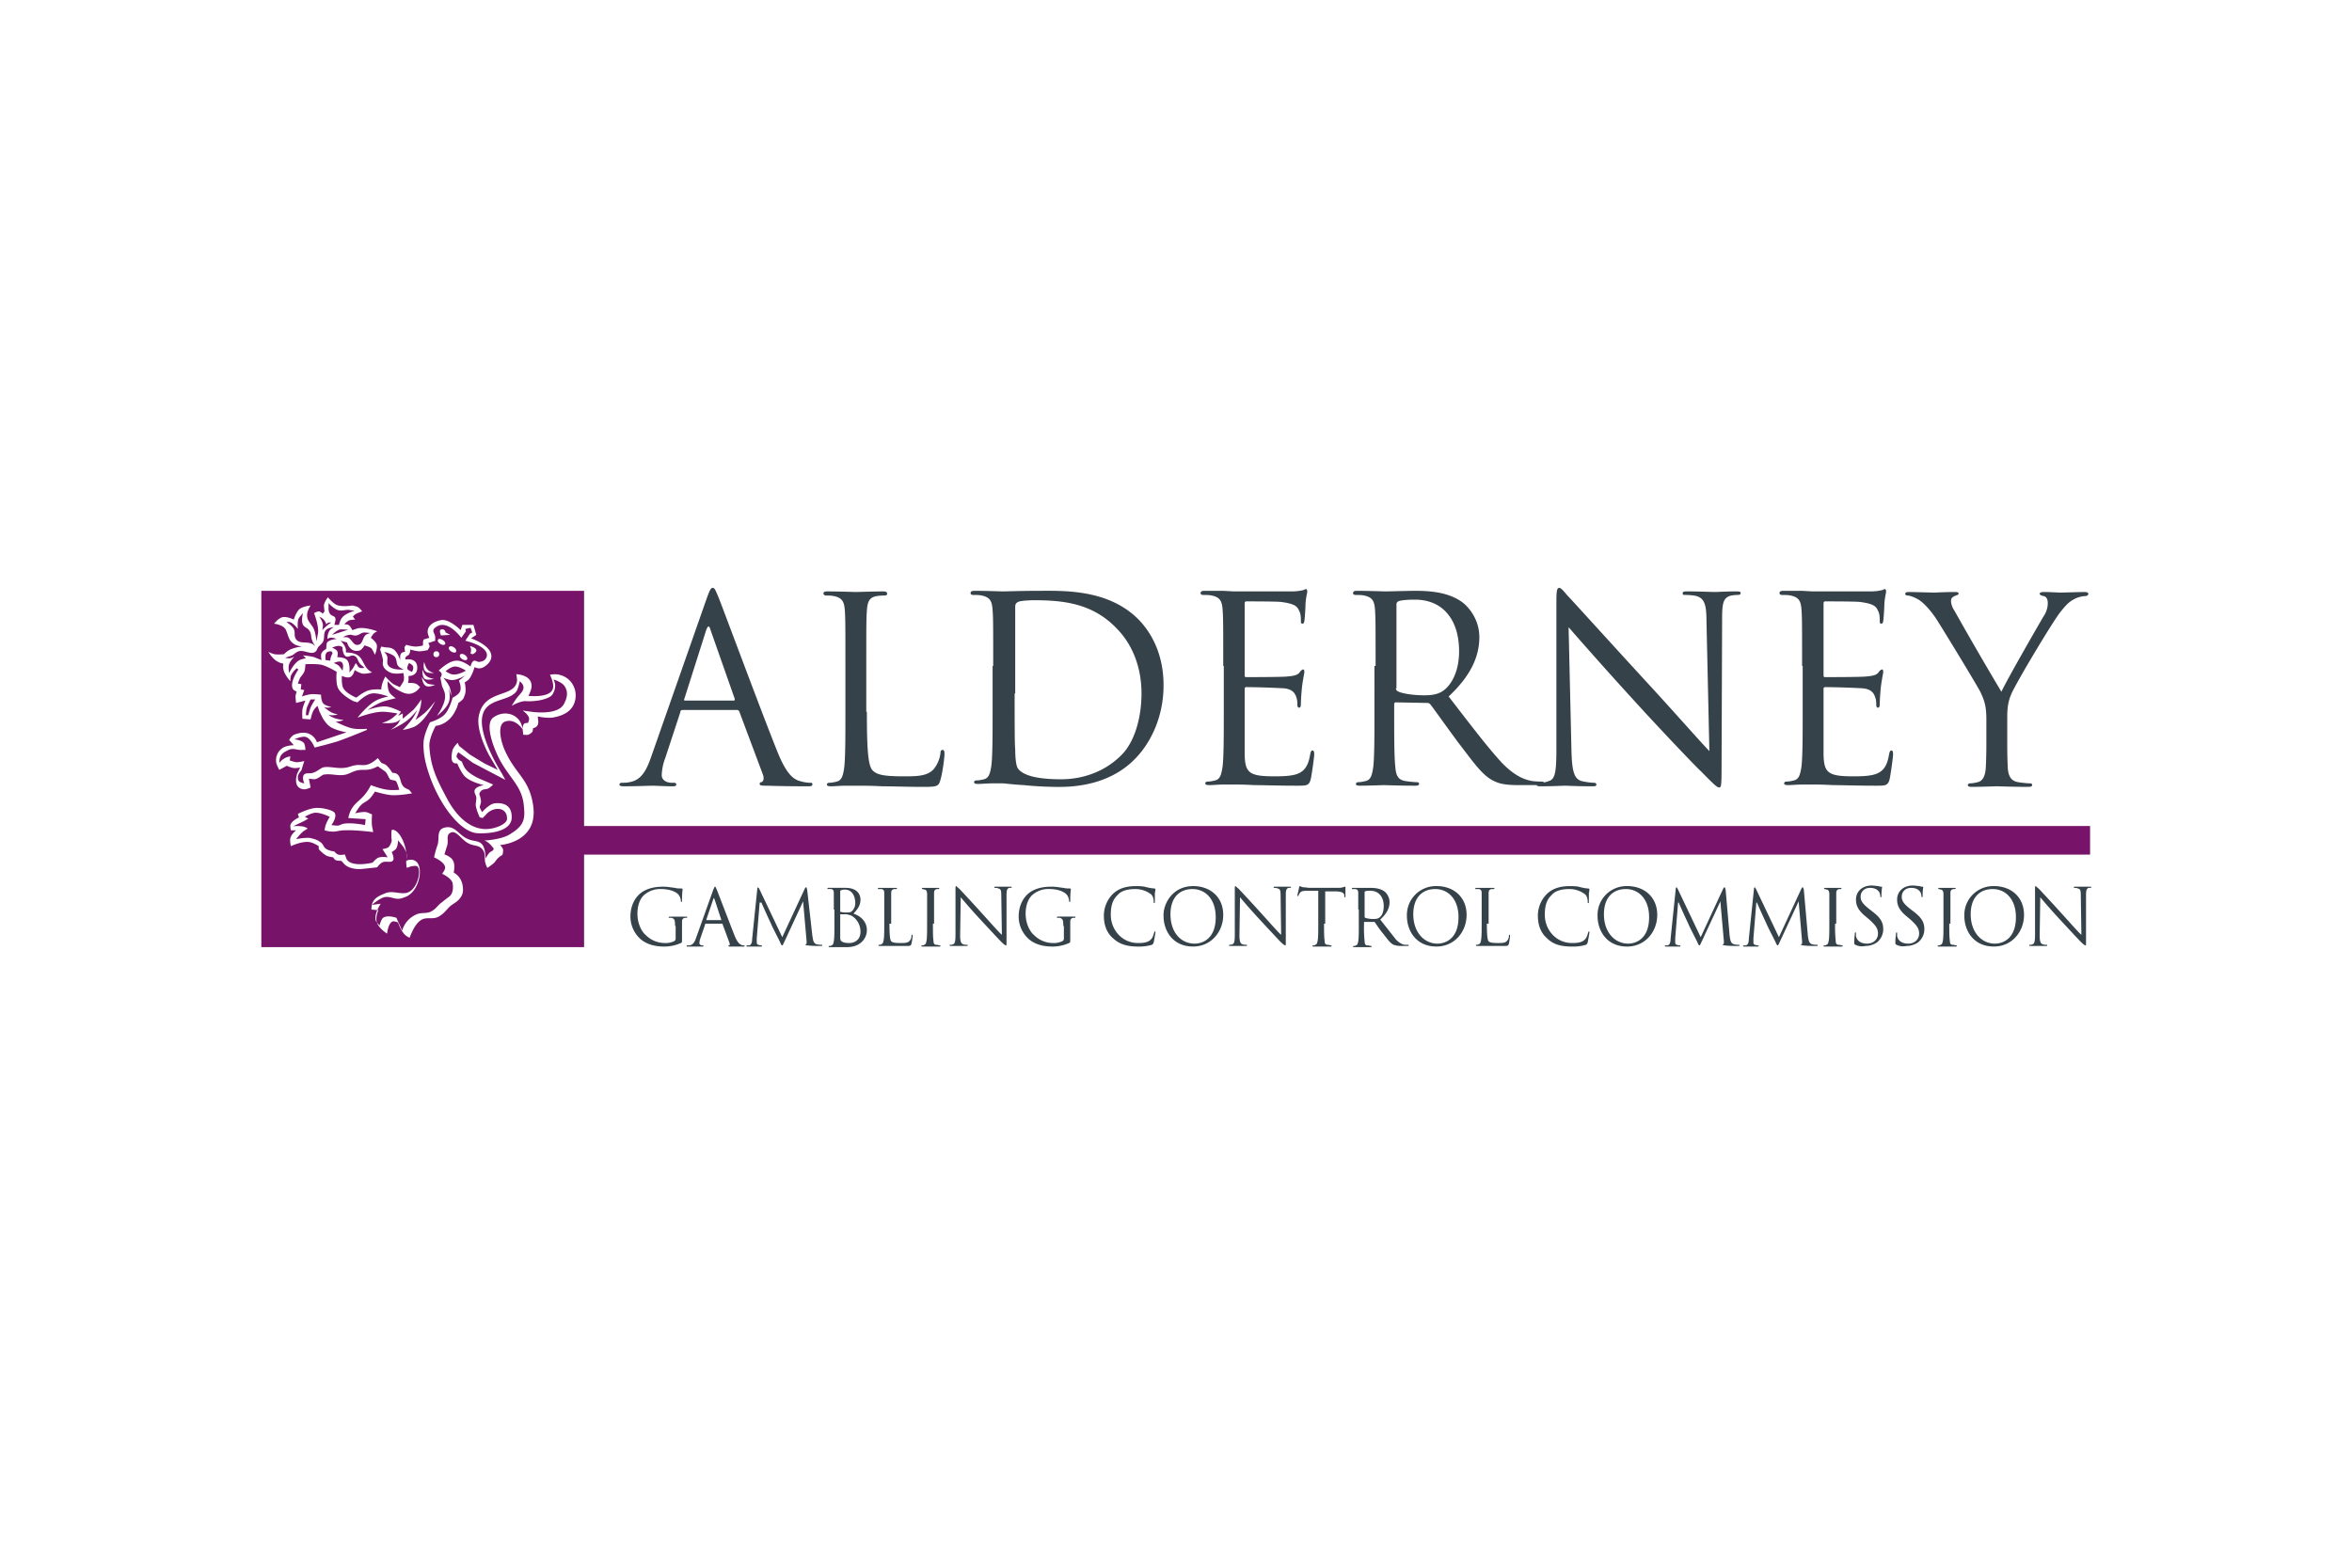 <svg xmlns="http://www.w3.org/2000/svg" width="72" height="48" fill="none" viewBox="0 0 72 48">
  <path fill="#fff" d="M0 0h72v48H0z"/>
  <g clip-path="url(#a)">
    <path fill="#771469" d="M8 18.09V29h9.88V18.09H8Z"/>
    <path fill="#35424A" d="M21.64 18.306c.09-.252.125-.306.178-.306.053 0 .071.036.177.288.125.305 1.33 3.558 1.81 4.745.284.7.497.826.674.88.124.036.23.054.32.054.052 0 .07 0 .07.054s-.07.054-.16.054c-.124 0-.691 0-1.223-.018-.142 0-.231 0-.231-.054 0-.036.018-.054.053-.054.053-.018.089-.09.053-.215l-.727-1.942c-.018-.036-.035-.053-.07-.053h-1.668c-.036 0-.071.017-.071.072l-.461 1.401a1.609 1.609 0 0 0-.107.522c0 .161.16.233.302.233h.07c.054 0 .072.018.072.054 0 .054-.054.054-.125.054-.195 0-.514-.018-.603-.018-.088 0-.514.018-.869.018-.106 0-.142-.018-.142-.054 0-.036.036-.054.071-.054.053 0 .16 0 .23-.018.356-.054.515-.341.657-.737l1.72-4.906Zm.817 3.145c.035 0 .035-.018.035-.054l-.745-2.12c-.035-.127-.07-.127-.124 0l-.674 2.12c-.018.036 0 .054.018.054h1.49Zm4.08.341c0 1.15.035 1.654.177 1.798.124.126.32.18.94.18.408 0 .745 0 .94-.234a.979.979 0 0 0 .195-.467c0-.072.018-.108.071-.108.036 0 .053.036.053.126s-.053.557-.124.79c-.053.18-.07.216-.496.216-.568 0-.958-.018-1.295-.018-.32-.018-.568-.018-.799-.018h-.319c-.16 0-.32.018-.443.018-.089 0-.124-.018-.124-.054 0-.018.017-.054.07-.054.072 0 .16-.018.231-.036.16-.036.195-.197.23-.431.036-.324.036-.953.036-1.708v-1.384c0-1.222 0-1.455-.017-1.707-.018-.27-.072-.396-.337-.45-.072-.017-.196-.017-.267-.017-.017-.018-.053-.036-.053-.054 0-.054.036-.072.124-.072.355 0 .834.018.87.018.035 0 .603-.018.833-.018.089 0 .124.018.124.072 0 .036-.035.054-.07.054-.054 0-.16 0-.249.018-.23.036-.284.18-.301.449-.018.252-.018.467-.018 1.707v1.384h.018Zm3.867-1.402c0-1.222 0-1.455-.018-1.707-.018-.27-.071-.395-.337-.45-.071-.017-.195-.017-.266-.017-.036 0-.071-.018-.071-.054 0-.054.035-.072.124-.072.355 0 .834.018.87.018.088 0 .584-.018 1.046-.018.762 0 2.182-.072 3.122.899.39.413.745 1.06.745 1.995 0 .988-.408 1.761-.834 2.21-.337.36-1.029.9-2.36.9-.336 0-.744-.019-1.081-.055-.337-.018-.603-.054-.639-.054h-.32c-.159 0-.336.018-.443.018-.088 0-.124-.018-.124-.054 0-.018.018-.054.071-.054.071 0 .16-.017.23-.035.16-.036.196-.198.231-.432.036-.323.036-.952.036-1.707v-1.33h.018Zm.656.845c0 .827 0 1.564.018 1.708 0 .198.017.503.088.593.107.144.408.324 1.313.324.727 0 1.383-.27 1.845-.737.408-.396.62-1.15.62-1.888 0-1.006-.425-1.653-.745-1.977-.727-.773-1.614-.88-2.536-.88-.16 0-.444.017-.497.053-.07.036-.088.072-.088.162v2.642h-.018Zm6.386-.845c0-1.222 0-1.455-.018-1.707-.018-.27-.071-.395-.337-.45-.071-.017-.195-.017-.266-.017-.036 0-.071-.018-.071-.054 0-.054.035-.072.124-.072h.568l.319.018h1.774c.142 0 .266-.018.337-.036.035 0 .07-.036.106-.036.018 0 .036.036.036.072 0 .054-.036.144-.053.377 0 .072-.018.432-.036.521 0 .036-.018.09-.053.09-.053 0-.053-.036-.053-.108 0-.053 0-.197-.054-.287-.053-.126-.124-.216-.55-.27-.124-.018-.975-.018-1.064-.018-.035 0-.053.018-.053.072v2.175c0 .054 0 .072.053.072.107 0 1.064 0 1.242-.018.195-.018.301-.036.372-.108.054-.072.09-.108.125-.108.017 0 .035.018.035.072 0 .054-.035.18-.07.45a7.302 7.302 0 0 0-.036.503c0 .072 0 .144-.054.144-.035 0-.053-.036-.053-.072 0-.072 0-.162-.035-.252-.036-.108-.107-.252-.408-.27a26.476 26.476 0 0 0-1.118-.035c-.035 0-.053.017-.053.053v2.031c.018.54.142.648.905.648.195 0 .55 0 .745-.09.195-.09.301-.252.354-.575.018-.09.036-.126.071-.126.054 0 .054.072.054.126 0 .071-.071.593-.107.754-.053.198-.124.198-.426.198-.585 0-1.01-.018-1.312-.018-.302-.018-.497-.018-.603-.018h-.32c-.16 0-.337.018-.443.018-.089 0-.124-.018-.124-.054 0-.018.017-.054.07-.054.072 0 .16-.018.231-.036.16-.036.195-.197.23-.431.036-.323.036-.953.036-1.707V20.39h-.017Zm4.664 0c0-1.222 0-1.455-.017-1.707-.018-.27-.07-.395-.337-.45-.07-.017-.195-.017-.266-.017-.035 0-.07-.018-.07-.054 0-.054.035-.072.123-.072.355 0 .834.018.87.018.088 0 .674-.018.922-.018.496 0 1.01.054 1.419.341.195.144.532.522.532 1.079 0 .575-.248 1.168-.94 1.815.639.827 1.17 1.528 1.614 2.013.426.45.745.54.94.575.142.018.249.018.302.018.035 0 .07.018.07.054 0 .054-.053.054-.194.054h-.55c-.444 0-.621-.036-.834-.144-.337-.18-.603-.575-1.047-1.15-.319-.431-.691-.953-.851-1.168-.035-.036-.053-.054-.106-.054l-.958-.018c-.036 0-.053.018-.053.072v.197c0 .755 0 1.384.035 1.708.018.234.07.395.302.431.106.018.283.036.354.036.053 0 .071.018.071.054 0 .036-.035.054-.124.054-.426 0-.922-.018-.958-.018 0 0-.497.018-.727.018-.089 0-.124-.018-.124-.054 0-.018.017-.054.07-.054.072 0 .16-.018.231-.036.16-.036.195-.197.23-.431.036-.323.036-.953.036-1.707V20.39h.036Zm.622.683c0 .037.017.072.053.09.124.072.479.126.816.126.195 0 .408-.018.585-.144.266-.197.48-.61.48-1.204 0-.988-.515-1.581-1.349-1.581-.23 0-.443.017-.514.053a.099.099 0 0 0-.054.09v2.57h-.017Z"/>
    <path fill="#35424A" d="M48.106 22.997c.018.647.09.845.302.916.142.036.32.054.39.054.036 0 .071.018.071.054 0 .054-.053.054-.142.054-.443 0-.745-.018-.816-.018-.07 0-.39.018-.745.018-.07 0-.124 0-.124-.054 0-.036.018-.054.053-.054.071 0 .195 0 .32-.054.195-.053.23-.287.23-1.006v-4.512c0-.305.018-.395.089-.395.07 0 .195.18.266.252.124.126 1.277 1.402 2.466 2.696.762.826 1.614 1.797 1.862 2.049l-.089-3.99c0-.504-.07-.684-.301-.755-.142-.036-.32-.036-.373-.036-.053 0-.053-.018-.053-.054 0-.054.053-.054.16-.054.355 0 .727.018.816.018.089 0 .337-.018.656-.018.089 0 .142 0 .142.054 0 .036-.035.054-.089.054-.035 0-.088 0-.195.018-.248.054-.284.233-.284.7l-.017 4.62c0 .521-.018.557-.071.557-.071 0-.16-.09-.568-.503-.089-.072-1.206-1.24-2.022-2.139a127.94 127.94 0 0 1-2.022-2.265l.088 3.793Zm7.06-2.607c0-1.222 0-1.455-.017-1.707-.018-.27-.071-.395-.337-.45-.071-.017-.196-.017-.267-.017-.035 0-.07-.018-.07-.054 0-.054.035-.072.124-.072h.567l.32.018h1.773c.142 0 .267-.018.337-.036.036 0 .071-.036.107-.036.018 0 .035.036.035.072 0 .054-.035.144-.053.377 0 .072-.018.432-.035.521 0 .036-.018.09-.054.09-.053 0-.053-.036-.053-.108 0-.053 0-.197-.053-.287-.053-.126-.124-.216-.55-.27-.124-.018-.975-.018-1.064-.018-.036 0-.053.018-.053.072v2.175c0 .054 0 .072.053.072.106 0 1.064 0 1.242-.018.195-.018.301-.036.372-.108.053-.072.089-.108.124-.108.018 0 .036.018.036.072 0 .054-.036.18-.071.45a8.007 8.007 0 0 0-.036.503c0 .072 0 .144-.053.144-.035 0-.053-.036-.053-.072 0-.072 0-.162-.036-.252-.035-.108-.106-.252-.408-.27a26.47 26.47 0 0 0-1.117-.035c-.036 0-.053.017-.053.053v2.031c.017.54.142.648.904.648.195 0 .55 0 .745-.09.195-.09.302-.252.355-.575.018-.09.035-.126.071-.126.053 0 .053.072.053.126 0 .071-.07.593-.106.754-.053.198-.124.198-.426.198-.585 0-1.011-.018-1.313-.018-.301-.018-.496-.018-.603-.018h-.319c-.16 0-.337.018-.443.018-.09 0-.125-.018-.125-.054 0-.018.018-.054.071-.054.071 0 .16-.018.23-.036.16-.036.196-.197.231-.431.036-.323.036-.953.036-1.707V20.39h-.018Zm5.641 1.636c0-.431-.07-.593-.177-.827-.053-.125-1.1-1.85-1.366-2.264-.195-.288-.39-.486-.532-.575-.124-.072-.266-.126-.337-.126-.036 0-.071-.018-.071-.054 0-.036.035-.054.106-.054.142 0 .727.018.763.018.053 0 .355-.018.656-.018.089 0 .107.018.107.054 0 .036-.054.036-.125.072-.07.036-.106.072-.106.143 0 .09.035.198.106.306a112.54 112.54 0 0 0 1.437 2.48c.142-.323 1.136-2.049 1.295-2.318a.709.709 0 0 0 .124-.396c0-.107-.035-.197-.124-.215-.07-.018-.124-.036-.124-.072s.053-.054.124-.054c.195 0 .444.018.515.018.053 0 .603-.018.745-.018.053 0 .106.018.106.054 0 .036-.035.072-.106.072a.785.785 0 0 0-.355.108c-.16.09-.249.197-.408.395-.248.323-1.348 2.157-1.49 2.498-.124.288-.124.521-.124.791v.683c0 .126 0 .45.017.791.018.234.09.395.32.431.106.018.283.036.355.036.053 0 .07.018.07.054 0 .036-.035.054-.124.054-.426 0-.922-.018-.958-.018-.035 0-.532.018-.762.018-.09 0-.124-.018-.124-.054 0-.018.017-.054.07-.054.071 0 .16-.018.231-.036.16-.036.23-.197.248-.431.018-.323.018-.665.018-.79v-.702Zm-40.142 6.327c0-.198-.018-.216-.106-.252h-.071c-.018 0-.018 0-.018-.018 0-.017.018-.017.036-.017h.496c.018 0 .036 0 .036.017 0 .018-.018.018-.018.018h-.053c-.071.018-.089.054-.089.126v.522c0 .107 0 .107-.035.125a1.238 1.238 0 0 1-.497.108c-.177 0-.515-.018-.763-.252a.927.927 0 0 1-.284-.665c0-.377.178-.647.39-.772.213-.126.444-.144.621-.144.142 0 .32.036.355.036.053.018.124.018.195.018.018 0 .036.018.036.018 0 .036-.018.107-.018.341 0 .036 0 .054-.018.054-.017 0-.017-.018-.017-.036a.344.344 0 0 0-.054-.162c-.053-.09-.248-.197-.55-.197a.738.738 0 0 0-.496.162c-.142.107-.23.323-.23.593 0 .341.159.575.247.647.178.18.39.251.604.251a.586.586 0 0 0 .266-.054c.035-.018.053-.036.053-.09v-.377h-.018Zm1.171-1.114c.035-.072.035-.09.053-.09.018 0 .018.018.053.09.036.09.408 1.06.55 1.42.089.215.16.251.195.27a.19.19 0 0 0 .09.017c.017 0 .017 0 .017.018s-.018.018-.053.018h-.373c-.035 0-.07 0-.07-.018s0-.018.017-.018c.018 0 .035-.018.018-.072l-.213-.575c0-.018-.018-.018-.018-.018h-.497c-.017 0-.017 0-.017.018l-.142.413a.53.53 0 0 0-.036.162c0 .054.053.072.089.072h.018c.017 0 .017 0 .017.018s-.017.018-.035.018h-.444c-.035 0-.035 0-.035-.018s.018-.018.018-.018h.07c.107-.018.16-.108.196-.216l.532-1.491Zm.248.934c.018 0 .018 0 0 0l-.213-.647c-.017-.036-.017-.036-.035 0l-.213.63v.017h.461Zm2.786.486c.017.09.017.215.123.251a.603.603 0 0 0 .16.018c.018 0 .018 0 .018.018s-.018.018-.053.018c-.054 0-.302 0-.39-.018-.054 0-.072-.018-.072-.018 0-.018 0-.018.018-.018s.018-.036.018-.09l-.107-1.222-.567 1.222c-.053.108-.053.126-.071.126-.018 0-.036-.018-.071-.108-.053-.108-.266-.521-.266-.539a23.913 23.913 0 0 1-.302-.665h-.053l-.089 1.096v.126c0 .036.018.072.053.072.036.018.071.018.09.018.017 0 .017 0 .017.018s-.018.018-.036.018h-.407c-.018 0-.036 0-.036-.018l.018-.018h.07c.072-.018.09-.108.09-.198l.159-1.545c0-.018.018-.036.018-.036l.035.036.71 1.491.692-1.491c.017-.018.017-.036.035-.036.018 0 .018.018.035.071l.16 1.42Zm.655-.809v-.504c0-.072-.017-.126-.106-.126h-.07c-.019 0-.019 0-.019-.018s.018-.018.036-.018h.514c.39 0 .461.234.461.36 0 .198-.106.305-.213.431.178.054.409.216.409.504 0 .251-.196.52-.604.52h-.532c-.017 0-.035 0-.035-.017 0 0 0-.018.018-.018.017 0 .053 0 .07-.018.054-.018.054-.054.071-.126.018-.108.018-.288.018-.521v-.45h-.018Zm.196.053c0 .018 0 .018.017.018.018 0 .053.018.142.018.124 0 .16 0 .213-.054a.344.344 0 0 0 .089-.233c0-.198-.089-.414-.32-.414-.017 0-.07 0-.106.018-.018 0-.035.018-.035.018v.63Zm0 .252v.503c0 .108 0 .144.07.18.072.036.16.036.213.036.124 0 .337-.072.337-.341a.57.57 0 0 0-.23-.468c-.071-.054-.142-.054-.195-.072h-.178c-.017 0-.017 0-.017.018v.144Zm1.507.126c0 .341.018.503.054.54.035.035.106.053.283.053.125 0 .231 0 .284-.072a.206.206 0 0 0 .053-.144c0-.018 0-.036.018-.036s.018.018.018.036a1.9 1.9 0 0 1-.036.234c-.017.054-.017.072-.142.072h-.833c-.018 0-.036 0-.036-.018 0 0 0-.018.018-.018s.053 0 .071-.018c.053-.018.053-.054.071-.126.018-.108.018-.287.018-.521v-.917c0-.072-.018-.125-.107-.125h-.07c-.018 0-.018 0-.018-.018s.017-.018.035-.018h.514c.018 0 .036 0 .036.018s-.018.018-.018.018h-.07c-.072.017-.09.053-.09.125v.935h-.053Zm1.331 0c0 .234 0 .413.017.521 0 .072.018.126.09.126.035 0 .088.018.106.018.017 0 .017 0 .017.018s-.017.018-.035.018h-.514c-.018 0-.036 0-.036-.018 0 0 0-.018.018-.018.017 0 .053 0 .07-.018.054-.018.054-.054.072-.126.017-.108.017-.287.017-.521v-.917c0-.072-.035-.126-.07-.126-.018 0-.054-.017-.072-.017-.017 0-.017 0-.017-.018s.017-.018.035-.018h.461c.018 0 .036 0 .036.018s-.018.018-.018.018h-.053c-.071.017-.089.053-.089.125v.935h-.035Zm.833.359c0 .198.036.252.09.27.035.018.088.018.123.018.018 0 .018 0 .018.018s-.018.018-.035.018h-.479c-.018 0-.036 0-.036-.018s0-.018.018-.018.053 0 .089-.018c.053-.018.07-.09.07-.305v-1.349c0-.09 0-.125.018-.125s.053.053.089.072c.035.035.39.413.745.808.23.252.479.54.568.611l-.018-1.204c0-.162-.018-.197-.089-.215-.035-.018-.088-.018-.106-.018-.018 0-.018 0-.018-.018s.018-.018.053-.018h.444c.017 0 .035 0 .035.018 0 .017-.018.017-.018.017H30.9c-.07.018-.088.072-.088.216v1.384c0 .162 0 .162-.018.162s-.053-.018-.178-.144a83.932 83.932 0 0 1-.603-.647 17.05 17.05 0 0 1-.603-.683l-.018 1.168Zm3.158-.287c0-.198-.018-.216-.107-.252h-.07c-.018 0-.018 0-.018-.018s.018-.018.035-.018h.496c.019 0 .036 0 .036.018s-.017.018-.017.018h-.054c-.07.018-.088.054-.088.126v.522c0 .107 0 .107-.036.125a1.238 1.238 0 0 1-.496.108c-.178 0-.515-.018-.763-.252a.927.927 0 0 1-.284-.665c0-.377.177-.647.39-.773.213-.126.444-.144.621-.144.142 0 .32.036.355.036a.655.655 0 0 0 .195.018c.018 0 .036.018.036.018 0 .036-.018.108-.018.342 0 .036 0 .054-.018.054s-.018-.018-.018-.036a.345.345 0 0 0-.053-.162c-.053-.09-.248-.198-.55-.198a.738.738 0 0 0-.497.162c-.141.108-.23.324-.23.593 0 .342.16.575.248.647.178.18.39.252.603.252a.585.585 0 0 0 .266-.054c.036-.018.054-.036.054-.09v-.377h-.018Zm1.525.377c-.23-.197-.283-.467-.283-.7 0-.163.053-.432.266-.648.142-.144.354-.251.71-.251.088 0 .23 0 .336.036.089.017.16.035.23.035.018 0 .036.018.036.018 0 .018 0 .054-.017.126v.252c0 .036 0 .054-.018.054s-.018-.018-.018-.054c0-.09-.035-.198-.106-.234a.783.783 0 0 0-.462-.143c-.301 0-.46.09-.532.18-.177.161-.213.377-.213.61 0 .45.338.863.834.863.178 0 .32-.018.408-.126.053-.054.071-.162.089-.197 0-.018.017-.036.017-.036.018 0 .018.018.018.036s-.035.215-.053.305c-.018.036-.018.054-.053.072a1.368 1.368 0 0 1-.426.054c-.337 0-.568-.072-.763-.252Zm2.448-1.6c.532 0 .923.342.923.881 0 .522-.373.97-.923.97-.638 0-.904-.502-.904-.934-.018-.36.266-.916.904-.916Zm.053 1.762c.213 0 .64-.126.64-.809 0-.575-.338-.862-.71-.862-.39 0-.675.251-.675.772 0 .558.32.9.745.9Zm1.366-.252c0 .198.036.252.089.27a.298.298 0 0 0 .124.018c.018 0 .018 0 .018.018s-.018.018-.035.018h-.479c-.018 0-.036 0-.036-.018s0-.018.018-.018c.017 0 .053 0 .089-.018.053-.018.07-.09.07-.305v-1.349c0-.09 0-.125.018-.125s.053.053.089.072c.035.035.39.413.745.808.23.252.479.54.567.611l-.017-1.204c0-.162-.018-.197-.089-.215-.035-.018-.089-.018-.106-.018-.018 0-.018 0-.018-.018s.018-.018.053-.018h.444c.017 0 .035 0 .035.018 0 .017-.018.017-.018.017h-.053c-.07.018-.089.072-.089.216v1.384c0 .162 0 .162-.017.162-.018 0-.053-.018-.178-.144a81.833 81.833 0 0 1-.603-.647 16.968 16.968 0 0 1-.603-.683l-.018 1.168Zm2.59-.36c0 .235 0 .414.018.522 0 .072.018.126.089.126.035 0 .088.018.106.018.018 0 .018 0 .018.018s-.018.018-.036.018h-.514c-.018 0-.036 0-.036-.018 0 0 0-.018.018-.018s.053 0 .071-.018c.053-.018.053-.054.071-.126.018-.108.018-.287.018-.521v-1.007h-.337c-.142 0-.195.018-.23.072-.019.036-.036.054-.036.072 0 .018-.018.018-.018.018s-.018 0-.018-.018.053-.233.053-.251c0-.018.018-.036.018-.036.018 0 .036.018.107.036.07 0 .16.017.177.017h.87c.07 0 .123 0 .159-.017.035 0 .053-.018.07-.018.018 0 .018.018.018.035v.252c0 .018 0 .036-.017.036-.018 0-.018 0-.018-.036v-.018c0-.072-.071-.126-.284-.126h-.301v.989h-.036Zm1.047-.43v-.504c0-.072-.018-.125-.107-.125h-.07c-.018 0-.018 0-.018-.018s.017-.018.035-.018h.532c.142 0 .302.018.426.107.053.036.16.162.16.324 0 .18-.071.341-.284.54.195.25.355.449.479.61.124.126.23.162.284.162h.088c.018 0 .018 0 .018.018s-.018.018-.053.018h-.16a.724.724 0 0 1-.248-.036c-.107-.054-.178-.162-.32-.341-.106-.126-.212-.288-.248-.342-.018-.018-.018-.018-.035-.018h-.284c-.018 0-.018 0-.018.018v.054a4 4 0 0 0 .018.521c0 .072.018.126.088.126.036 0 .09.018.107.018.018 0 .018 0 .018.018s-.018.018-.036.018h-.496c-.018 0-.036 0-.036-.018 0 0 0-.018.018-.018s.053 0 .07-.018c.054-.018.054-.054.072-.126.017-.108.017-.287.017-.521v-.45h-.017Zm.195.215c0 .018 0 .018.018.036a.725.725 0 0 0 .248.036c.053 0 .124 0 .177-.036.089-.054.142-.18.142-.36 0-.287-.16-.467-.408-.467-.07 0-.124 0-.16.018-.017 0-.017.018-.017.036v.737Zm2.199-.935c.533 0 .923.342.923.881 0 .522-.373.97-.923.97-.638 0-.904-.502-.904-.934a.884.884 0 0 1 .904-.916Zm.036 1.762c.213 0 .639-.126.639-.809 0-.575-.338-.862-.71-.862-.39 0-.674.251-.674.772 0 .558.337.9.745.9Zm1.508-.611c0 .341.017.503.053.54.035.035.106.053.284.053.124 0 .23 0 .284-.072a.206.206 0 0 0 .053-.144c0-.018 0-.036.017-.036.018 0 .018.018.018.036s-.018.162-.035.234c-.018.054-.018.072-.142.072h-.834c-.018 0-.035 0-.035-.018 0 0 0-.018.017-.018.018 0 .054 0 .071-.018.053-.018.053-.054.071-.126.018-.108.018-.287.018-.521v-.917c0-.072-.018-.125-.106-.125h-.071c-.018 0-.018 0-.018-.018s.018-.018.035-.018h.515c.017 0 .035 0 .035.018s-.017.018-.017.018h-.072c-.07.017-.088.053-.088.125v.935h-.053Zm1.844.449c-.23-.197-.283-.467-.283-.7 0-.162.053-.432.266-.648.142-.143.354-.251.71-.251.088 0 .23 0 .336.036.089.018.16.036.23.036.019 0 .036.018.036.018 0 .018 0 .053-.017.125v.252c0 .036 0 .054-.018.054s-.018-.018-.018-.054c0-.09-.035-.198-.106-.234a.782.782 0 0 0-.462-.143c-.301 0-.46.09-.532.18-.177.161-.213.377-.213.61 0 .45.337.863.834.863.177 0 .32-.018.408-.126.053-.053.071-.161.089-.197 0-.018.018-.036.018-.036.017 0 .017.018.017.036s-.035.215-.053.305c-.018.036-.018.054-.053.072a1.366 1.366 0 0 1-.426.054c-.355 0-.585-.072-.763-.252Zm2.449-1.6c.531 0 .922.342.922.882 0 .52-.373.97-.923.97-.638 0-.904-.503-.904-.935a.884.884 0 0 1 .904-.916Zm.035 1.762c.213 0 .638-.126.638-.809 0-.575-.337-.862-.71-.862-.39 0-.673.251-.673.773 0 .557.337.898.745.898Zm3.104-.233c.018.09.018.215.124.251.071.018.124.018.16.018.018 0 .018 0 .018.018s-.018.018-.054.018c-.053 0-.301 0-.39-.018-.053 0-.07-.018-.07-.018 0-.018 0-.018.017-.018.018 0 .018-.036.018-.09l-.107-1.222-.568 1.222c-.053.108-.053.126-.07.126-.018 0-.036-.018-.071-.108-.054-.108-.266-.52-.266-.539a23.61 23.61 0 0 1-.302-.665h-.018l-.088 1.096v.126c0 .036.017.072.053.072a.19.19 0 0 0 .088.018c.018 0 .018 0 .018.018s-.018.018-.035.018h-.408c-.018 0-.036 0-.036-.018l.018-.018h.071c.07-.018.089-.108.089-.198l.16-1.545c0-.018.017-.036.017-.036.018 0 .018.018.035.036l.71 1.492.692-1.492c.018-.018.018-.036.035-.036.018 0 .018.018.036.072l.124 1.42Zm2.395 0c.017.09.017.215.124.251a.603.603 0 0 0 .16.018c.017 0 .017 0 .017.018s-.018.018-.053.018c-.053 0-.302 0-.39-.018-.053 0-.071-.018-.071-.018 0-.018 0-.018.017-.018.018 0 .018-.036.018-.09l-.106-1.222-.568 1.222c-.053.108-.053.126-.07.126-.018 0-.036-.018-.072-.108-.053-.108-.266-.52-.266-.539a23.904 23.904 0 0 1-.301-.665h-.018l-.089 1.096v.126c0 .036.018.072.053.072a.19.19 0 0 0 .09.018c.017 0 .017 0 .017.018s-.018.018-.036.018h-.408c-.017 0-.035 0-.035-.018l.018-.018h.07c.072-.018.09-.108.09-.198l.159-1.545c0-.018.018-.036.018-.036.017 0 .017.018.035.036l.71 1.492.691-1.492c.018-.018.018-.036.036-.036s.018.018.035.072l.125 1.42Zm.833-.378a4 4 0 0 0 .018.521c0 .072.018.126.089.126.035 0 .089.018.106.018.018 0 .018 0 .018.018s-.018.018-.035.018h-.514c-.019 0-.036 0-.036-.018 0 0 0-.018.017-.018.018 0 .054 0 .071-.018.053-.018.053-.054.071-.126.018-.107.018-.287.018-.52v-.917c0-.072-.035-.126-.071-.126-.018 0-.053-.018-.07-.018-.019 0-.019 0-.019-.018s.018-.018.036-.018h.461c.018 0 .035 0 .035.018s-.017.018-.017.018h-.053c-.071.018-.09.054-.09.126v.933h-.035Zm.621.647c-.035-.018-.035-.018-.035-.09 0-.126.018-.215.018-.251 0-.018 0-.036.017-.036.018 0 .018 0 .018.018v.09c.035.18.195.233.337.233.23 0 .337-.162.337-.305 0-.162-.071-.252-.266-.432l-.106-.09c-.249-.197-.302-.36-.302-.52 0-.253.195-.432.479-.432.089 0 .16.018.213.018.035.018.07.018.088.018.018 0 .018 0 .018.018s-.018.09-.018.251c0 .036 0 .054-.017.054-.018 0-.018-.018-.018-.036a.338.338 0 0 0-.035-.125c-.018-.018-.072-.126-.284-.126-.16 0-.284.108-.284.27 0 .125.053.215.284.395l.07.054c.284.215.338.36.338.557 0 .09-.036.27-.195.395a.633.633 0 0 1-.355.108.455.455 0 0 1-.302-.036Zm1.26 0c-.036-.018-.036-.018-.036-.09 0-.126.018-.215.018-.251 0-.018 0-.036.018-.036.017 0 .017 0 .017.018v.09c.036.18.195.233.337.233.231 0 .337-.162.337-.305 0-.162-.07-.252-.266-.432l-.106-.09c-.248-.197-.302-.36-.302-.52 0-.253.195-.432.48-.432.088 0 .159.018.212.018.036.018.071.018.089.018.018 0 .018 0 .018.018s-.018.09-.018.251c0 .036 0 .054-.018.054s-.018-.018-.018-.036a.338.338 0 0 0-.035-.125c-.018-.018-.071-.126-.284-.126-.16 0-.284.108-.284.27 0 .125.053.215.284.395l.071.054c.284.215.337.36.337.557a.52.52 0 0 1-.195.395.633.633 0 0 1-.355.108.455.455 0 0 1-.301-.036Zm1.614-.647c0 .234 0 .414.018.521 0 .072.017.126.088.126.036 0 .089.018.107.018.017 0 .017 0 .017.018s-.017.018-.035.018h-.514c-.018 0-.036 0-.036-.018 0 0 0-.018.018-.018.017 0 .053 0 .07-.018.054-.018.054-.054.072-.126.017-.107.017-.287.017-.52v-.917c0-.072-.035-.126-.07-.126-.018 0-.054-.018-.072-.018-.017 0-.017 0-.017-.018s.017-.018.035-.018h.461c.018 0 .036 0 .036.018s-.018.018-.018.018h-.053c-.071.018-.089.054-.089.126v.933h-.035Zm1.366-1.151c.532 0 .922.342.922.881 0 .522-.372.97-.922.97-.639 0-.905-.502-.905-.934a.884.884 0 0 1 .905-.916Zm.035 1.762c.213 0 .639-.126.639-.809 0-.575-.337-.862-.71-.862-.39 0-.674.251-.674.772 0 .558.337.9.745.9Zm1.366-.252c0 .198.035.252.089.27a.298.298 0 0 0 .124.018c.018 0 .018 0 .018.018s-.018.018-.036.018h-.478c-.018 0-.036 0-.036-.018s0-.018.018-.018c.017 0 .053 0 .088-.018.053-.018.071-.09.071-.305v-1.349c0-.09 0-.125.018-.125s.053.053.089.072c.035.035.39.413.744.808.231.252.48.54.568.611l-.018-1.204c0-.162-.017-.197-.088-.215-.036-.018-.089-.018-.107-.018-.017 0-.017 0-.017-.018s.017-.018.053-.018h.443c.018 0 .036 0 .036.018 0 .017-.018.017-.018.017h-.053c-.071.018-.089.072-.089.216v1.384c0 .162 0 .162-.018.162-.017 0-.053-.018-.177-.144a81.833 81.833 0 0 1-.603-.647 17.079 17.079 0 0 1-.603-.683l-.018 1.168Z"/>
    <path stroke="#771469" stroke-width=".876" d="M17.792 25.729h46.19"/>
    <path fill="#fff" d="M14.084 20.049c-.053.09.16.216.213.144.053-.09-.16-.234-.213-.144Zm-.337-.234c-.053.09.16.216.213.144.053-.09-.16-.233-.213-.144Zm-.762.45s.035.162.106.233c.053.072.195.108.195.108s-.195.018-.266-.054c-.089-.09-.035-.287-.035-.287Zm-.054.233s.054.162.142.216a.553.553 0 0 0 .213.072s-.195.054-.284 0c-.088-.072-.07-.288-.07-.288Zm.48-.916c-.054.09.159.215.212.143.053-.071-.16-.215-.213-.143Zm1.17.341c0 .054-.106.108-.106.108l-.071-.018s.017-.072.017-.126c0-.036-.035-.108-.035-.108s.213.054.195.144Zm-1.082-.647c-.071.018 0 .18 0 .18l.284-.018-.142-.072s-.018-.126-.142-.09Zm-.23.755c0-.054.035-.09.088-.09.053 0 .089.036.089.09s-.036.09-.089.09-.089-.036-.089-.09Zm-.355.701s.088.144.177.198c.089.036.23.036.23.036s-.177.09-.283.036c-.107-.054-.124-.27-.124-.27Zm-2.945-.521.142.018s0-.054.018-.108c.017-.054.053-.126.053-.126l-.036-.054s-.106 0-.142.036c-.07.072-.035.234-.035.234Zm.248.09s.107.036.16.09c.053.054.106.143.106.143s.054-.18-.017-.251c-.054-.072-.249.018-.249.018Zm-.053-.468s.124.036.16.108c.035.054 0 .18 0 .18s.195 0 .284.072c.124.108.088.395.088.395s.071-.072.107-.126c.035-.053.088-.161.088-.161s.036.054.054.072c.035.125.213.072.213.072s-.09-.072-.125-.108c-.088-.09-.07-.198-.177-.252-.107-.054-.195.072-.284 0-.089-.072-.089-.27-.089-.27s-.053-.036-.088-.036c-.089-.017-.23.054-.23.054Zm.23-.557c-.106.036-.23.162-.23.162l.514-.162c0 .018-.177-.018-.283 0Zm-.62-.395s.089.126.106.215c.018.072-.017.198-.017.198s.106-.108.177-.162a.499.499 0 0 1 .106-.072h-.07c-.036 0-.09.054-.09.054s-.017-.072-.052-.107c-.036-.072-.16-.126-.16-.126Zm-1.047 1.258s.071.018.124.018c.071 0 .16-.054.16-.054s-.124.126-.16.234c-.035.09 0 .27 0 .27s.142-.306.32-.396a.786.786 0 0 1 .195-.054l-.089-.09s.213.018.337.054c.089.036.23.09.23.09s-.035-.144 0-.216c.036-.072.143-.126.143-.126s0-.107.018-.18c.053-.107.301-.125.301-.125s-.124-.054-.195-.036c-.036 0-.089.036-.089.036s0-.144.053-.234c.036-.072.142-.126.142-.126s-.053 0-.106.018c-.302.072-.107.342-.266.485l-.107.108-.053.108c-.142.18-.39-.072-.585.036-.071.036-.089.072-.16.108-.089.036-.213.072-.213.072Zm3.637.683a.629.629 0 0 0-.018-.216s-.266.054-.408-.018c-.107-.054-.177-.108-.213-.215-.018-.054 0-.108 0-.162a2.166 2.166 0 0 0-.089-.324l.036-.09.089.018c.106.018.177 0 .266.054.142.072.23.36.23.36s-.035-.18.036-.234c.035-.036.106-.036.106-.036l-.018-.144.054-.072s.177.054.301.054a.958.958 0 0 0 .213-.035v-.09c0-.036.018-.09.018-.09l.177-.054s-.053-.108-.053-.18c0-.216.213-.323.408-.36.248-.053.603.306.603.306l.053-.162h.337l.089.306-.16.108s.745.251.603.647c-.017.072-.195.287-.372.27a.34.34 0 0 1-.124-.037s-.071.252-.178.378a.885.885 0 0 1-.124.09s.071.287-.018.431c0 .09-.177.198-.177.198s-.035.144-.089.234c-.213.449-.603.467-.603.467s-.213.377-.195.629c.036.611.213.988.532 1.582.249.485.621.862 1.03.934.318.072.797-.107.815-.287.018-.396-.443-.396-.656-.126l-.089.09-.089-.018s-.106-.216-.124-.378c0-.09.018-.125.018-.215s-.071-.144-.053-.234c.035-.126.284-.162.284-.162s-.426-.09-.603-.287c-.107-.126-.213-.378-.213-.378h-.054c-.16-.018-.124-.251-.088-.413a.621.621 0 0 1 .16-.216l.035.09.337.27.443.27.408.197-.266-.45s-.39-.7-.32-1.168c.143-.863 1.065-.575 1.172-1.078.017-.054-.018-.234-.018-.234s.532.018.461.431c-.018.09-.089.234-.089.234s.657.072.745-.215c.054-.162-.088-.432-.088-.432s.177-.036.284 0c.337.072.55.396.496.737-.053.36-.355.521-.71.575-.141.018-.354-.018-.354-.018l-.089-.018.018.162s0 .09-.035.126c-.036.054-.125.072-.125.072l-.017.108s-.071.072-.125.09c-.053.018-.16 0-.16 0L16 22.332s-.23-.36-.55-.234c-.213.09-.142.521-.018.827.337.79.763.898.887 1.725.178 1.15-1.01 1.223-1.01 1.223s.07.072.088.125c.018.072-.018.18-.018.18s-.07.036-.106.072c-.071.054-.089.108-.142.162-.071.072-.213.162-.213.162s-.035-.072-.053-.126c-.053-.162.018-.288-.089-.432-.106-.143-.248-.107-.408-.18-.248-.107-.408-.467-.603-.323-.106.072-.036.216-.071.36a13.33 13.33 0 0 0-.089.287s.213.072.266.198c.071.126.018.36.018.36s.284.125.284.52c0 .09-.018.162-.071.234-.089.144-.213.18-.337.288-.124.126-.177.215-.337.305-.195.108-.39-.018-.568.126-.195.144-.319.521-.319.521s-.089-.035-.142-.09c-.124-.107-.213-.377-.213-.377s-.088-.036-.142-.036c-.16.018-.195.378-.195.378s-.284-.18-.319-.378c-.035-.144.053-.341.053-.341l-.213-.018s0-.09.018-.162c.053-.18.195-.252.373-.324.23-.107.39 0 .638-.018.39-.035.532-.773.355-.826-.053-.018-.089 0-.142 0-.071.018-.16.053-.16.053s-.017-.107-.017-.18c0-.107.035-.179 0-.287-.018-.072-.09-.18-.09-.18l-.159-.197s0 .18-.07.27a.888.888 0 0 1-.125.09s.071.143.053.233c-.053.126-.23.018-.354.09a.502.502 0 0 0-.142.144s-.302.035-.497.053c-.426.018-.55-.197-.55-.197l-.053-.054s-.107 0-.16-.018c-.053-.018-.088-.09-.088-.09s-.142-.018-.213-.054a1.002 1.002 0 0 1-.23-.198v-.09s-.16-.107-.285-.125c-.23-.036-.567.125-.567.125s-.036-.143-.018-.233c.018-.126.177-.252.177-.252h-.16s-.017-.09-.017-.144c.018-.143.266-.251.266-.251l-.035-.108s.319-.162.532-.18c.213-.018.46.054.55.108.177.108-.054.414-.054.414s.107.017.178.017c.07 0 .106-.035.177-.053.248-.054.674.036.674.036l.018-.18-.266-.018-.266-.018s.035-.162.088-.252c.107-.198.231-.252.39-.431.143-.162.214-.324.214-.324s.319.126.532.144c.124.018.337 0 .337 0s-.036-.144-.089-.252c-.035-.053-.16-.036-.195-.072-.053-.071-.071-.161-.142-.233-.124-.09-.23-.162-.23-.162s-.143.072-.231.09c-.16.036-.249 0-.408.036-.142.036-.213.09-.337.126-.248.054-.426-.036-.674 0-.053 0-.16.125-.284.143-.071 0-.177-.018-.177-.018l.053.27s-.142.072-.23.054c-.338-.054-.178-.485-.178-.485l.088-.18s-.106.018-.16.018c-.106 0-.247-.072-.247-.072l-.231.126s-.071-.126-.089-.198a.444.444 0 0 1 .16-.45c.124-.107.372-.107.372-.107l-.142-.162s.071-.126.16-.162c.55-.215.692.234.692.234l.905-.305s-.338-.054-.515-.18c-.106-.072-.213-.252-.213-.252l-.106-.215-.053-.162s-.089.072-.125.144c-.053.09-.088.27-.088.27l-.249-.019s-.017-.18 0-.287c.018-.108.09-.27.09-.27l-.285.072s-.017-.126-.017-.198c0-.054.035-.144.035-.144s-.053-.036-.089-.053c-.177-.18.142-.63.142-.63l-.053-.036s-.124.108-.16.198c-.035.036-.035.198-.035.198s-.195-.216-.213-.378c-.018-.072 0-.161 0-.161s-.106-.018-.16-.054c-.16-.072-.301-.306-.301-.306s.106.054.195.072c.106.018.284 0 .284 0s.089-.09.16-.126c.088-.054.266-.09.266-.09l.124-.018s-.142-.018-.23-.072c-.178-.107-.178-.251-.25-.413-.052-.18-.372-.216-.372-.216s.124-.161.249-.197c.142-.036.354.072.354.072s.071-.234.178-.324c.124-.09.337-.108.337-.108s-.107.162-.107.288c0 .162.071.215.178.377.088.144.106.432.106.432s.036-.162.053-.27c.018-.234-.124-.593-.124-.593s.089-.054.16-.054a.334.334 0 0 1 .106.072l.054-.072s-.018-.126-.018-.198a.618.618 0 0 1 .124-.233s.142.18.266.233c.177.072.479.018.479.018s.089.018.142.036c.07.018.16.144.16.144s-.107.036-.178.072a.293.293 0 0 0-.106.09l.07.09s-.141 0-.212.036a1.065 1.065 0 0 0-.124.107s.088 0 .124.018c.07.036.124.162.124.162l.16-.054c.23-.054.603.09.603.09s-.089.036-.124.09a.519.519 0 0 0-.071.108s.142.108.177.198c.035.125-.053.323-.053.323s-.053-.126-.107-.198c-.07-.054-.212-.09-.212-.09s-.09.162-.178.162c-.284.054-.355-.251-.355-.251l-.195-.054s.142.144.16.27v.09s.195 0 .301.053c.213.09.213.306.373.467.035.036.124.09.124.09s-.177.054-.302.036a.952.952 0 0 1-.23-.108s-.036.18-.142.216c-.089.036-.248-.036-.248-.036s-.018.234.035.36c.089.18.408.305.408.305s.195-.162.355-.216c.16-.053.408-.035.408-.035s0-.072.018-.126c.017-.108.106-.27.106-.27s.142.162.248.234c.071.036.195.09.195.09s.107-.144.125-.216Zm-1.136 1.492v.036s-.514.215-.869.341c-.284.09-.727.198-.727.198s-.106-.27-.266-.324c-.124-.036-.355.072-.355.072s.23.018.302.126a.56.56 0 0 1 .035.198H9.26c-.16.018-.266-.072-.425 0-.107.054-.195.09-.249.198-.035.071-.035.197-.035.197s.07-.09.142-.126c.07-.053.195-.072.195-.072l-.018.126s.107.036.195.054c.107 0 .249-.036.249-.036l-.089.288s-.106.108-.106.198c0 .035 0 .072.017.107.036.072.178.09.178.09s-.071-.162-.018-.251c.053-.09.177-.036.284-.072.124-.036.213-.126.301-.162.195-.054.461.054.728 0 .106-.018.16-.054.283-.072.142-.018.231.018.355-.018.142-.036.32-.198.32-.198l.106.144s.089.036.124.054c.107.072.213.252.213.252s.07 0 .106.018c.178.072.107.305.266.431.054.036.142.072.142.072l.089.108s-.39.072-.639.054c-.195-.018-.496-.108-.496-.108s-.089.144-.16.216c-.089.09-.177.108-.266.197-.089.09-.177.252-.177.252s.212-.054.337-.036c.07.018.177.072.177.072s-.018.216 0 .36c.018.071.036.18.036.18s-.55-.073-.887-.055c-.16 0-.249.054-.408.036-.071 0-.195-.036-.195-.036s.017-.108.035-.161c.036-.108.124-.252.124-.252s-.248-.126-.426-.126c-.141 0-.337.126-.337.126l.107.054-.124.072-.337.161s.212-.018.337.018c.053.018.106.054.106.054s-.089.054-.142.09a1.808 1.808 0 0 0-.213.234s.266-.054.426-.036c.142.036.23.054.337.144.071.054.071.126.142.18.089.071.266.09.266.09s.053.071.107.09c.07.035.212 0 .212 0s.036.089.054.143c.16.27.798.108.798.108s.088-.108.16-.144c.106-.054.301-.018.301-.018l-.16-.252s.124-.018.178-.053c.07-.055.106-.198.106-.198s-.035-.342.018-.342c.195 0 .39.378.426.701.017.09 0 .252 0 .252s.195-.108.337.054c.177.216.053.863-.337 1.042-.054.018-.09.036-.16.054-.213.054-.355-.108-.568-.018a1.308 1.308 0 0 0-.319.216l.266-.036s-.23.341-.142.54c.036.053.107.125.107.125s.035-.144.088-.216c.124-.125.426-.018.426-.018l.178.396s.07-.342.443-.503c.177-.072.32 0 .479-.108.124-.072.16-.162.284-.252.088-.072.23-.18.23-.18s.16-.09.107-.413c-.036-.162-.32-.288-.32-.288s.071-.09.09-.162c.035-.18-.338-.341-.338-.341s.053-.234.107-.377c.07-.216-.054-.486.248-.54.301-.054.408.252.692.36.16.072.319.036.425.162.107.125.107.431.107.431s.07-.144.142-.198c.035-.018.088-.054.088-.054l.018-.054s-.07-.09-.124-.143a.764.764 0 0 0-.16-.108h.089s.479-.036.71-.198c.443-.27.443-.485.407-.863-.053-.629-.496-.88-.798-1.527-.195-.414-.372-.989-.142-1.169.266-.198.639-.162.816.108a.804.804 0 0 1 .089.234s0-.126.053-.162c.036-.018.107-.018.107-.018s.035-.072.035-.108c.018-.126-.195-.27-.195-.27l.266.037s.798.125.994-.234c.106-.198.141-.378.017-.557-.088-.126-.337-.198-.337-.198s.142.198-.035.467c-.071.108-.408.216-.799.198-.177-.018-.443.144-.443.144s.089-.162.195-.288c.089-.108.195-.197.16-.323-.018-.072-.107-.144-.107-.144s-.035.18-.088.287c-.213.342-.905.216-1.047.737-.177.611.585 1.798.585 1.798l.107.198-.585-.306-.408-.216-.444-.323s-.07.09-.053.143c.018.036.07.09.07.09l.09.054s.053.144.106.216c.142.198.514.341.514.341l.337.144s-.07.072-.124.108c-.088.054-.177.018-.248.09-.036.036-.053.09-.053.09s.053.144.053.233c0 .072-.036.108-.036.18.018.054.071.144.071.144s.213-.252.39-.27c.178-.018.515 0 .515.414.018.36-.444.521-1.029.503-.568-.018-1.224-.953-1.508-1.833-.124-.36-.177-.683-.16-.97.019-.253.196-.594.196-.594s.301-.09.443-.234c.16-.161.249-.52.249-.52s.195-.09.23-.199c.053-.125-.035-.323-.035-.323l.195-.162s-.23.144-.408.144c-.107 0-.266-.072-.266-.072s.124.144.177.252c.053.108.071.305.071.305l-.088-.251s.07.251.017.413c-.053.216-.372.45-.372.45s.266-.36.248-.612c0-.162-.089-.233-.106-.377-.018-.072-.036-.18-.036-.18s.053-.072.036-.126c-.018-.054-.089-.09-.089-.09s.32-.323.568-.305c.177 0 .408.18.408.18s.035-.18.124-.18c.035 0 .106.036.106.036s.213.018.266-.162c.071-.324-.656-.485-.656-.485l.142-.216.07-.036-.052-.144-.16.036.018.072-.142.198s-.426-.593-.78-.324c-.16.108-.018.18-.018.306v.108l-.213.072s.053.072.035.125c-.018.036-.053.09-.053.09s-.16.036-.248.036c-.107 0-.284-.054-.284-.054s0 .09-.036.144c-.017.036-.053.036-.088.072a.259.259 0 0 0-.036.054l.018.036s.355-.072.355.252c0 .27-.266.251-.266.251v.108c0 .036-.018.108-.018.108s.177-.018.266.036c.053.036.106.09.106.09s-.088.125-.177.161c-.195.108-.373 0-.568-.108-.106-.071-.248-.233-.248-.233s-.018.215.053.341c.053.09.195.18.195.18s-.248.054-.408.108c-.195.072-.46.252-.46.252s.354-.126.567-.108c.195.018.461.162.461.162l-.089.125.142-.072v.162s.195-.162.32-.27c.106-.107.248-.323.248-.323s0 .162-.036.27c-.035.143-.142.36-.142.36s.178-.127.284-.217c.142-.125.32-.359.32-.359s-.284.593-.621.773c-.142.072-.373.108-.373.108s.178-.18.266-.306c.089-.108.178-.305.178-.305s-.142.18-.249.27c-.195.179-.567.34-.567.34s.16-.107.23-.197c.036-.054.071-.126.071-.126s-.07.054-.106.072c-.16.072-.461.036-.461.036s.142-.036.23-.09c.107-.054.248-.198.248-.198s-.283-.053-.46-.053c-.302 0-.763.18-.763.18s.283-.36.532-.504c.142-.09.408-.144.408-.144s-.337-.126-.515-.09c-.195.036-.425.27-.425.27l-.125-.036s-.372-.18-.479-.413c-.07-.18-.035-.486-.035-.486s-.266-.162-.461-.215c-.178-.036-.497-.018-.497-.018s0 .143-.035.233c-.036.072-.071.108-.125.18-.035.072-.07.18-.07.18l.106.018-.018.162.107.018-.071.197s.195-.072.337-.072c.106 0 .248.018.248.018s0 .198.071.27c.071.072.248.108.248.108s-.07.018-.124.018c-.053 0-.106-.018-.106-.018s.142.125.266.18l.16.053s-.107.018-.178.018c-.053 0-.106-.018-.106-.018s.053.054.106.072c.124.072.355.09.355.09s-.071.036-.124.036c-.053.018-.124.018-.124.018s.248.126.425.18c.195.072.532.036.532.036Zm-1.72-.899s-.071.144-.107.234c-.035.09-.035.251-.035.251h.07s.036-.143.072-.233c.035-.09.142-.252.142-.252h-.142Zm-.745-2.372s.177.107.23.215c.054.108 0 .18.054.288.106.198.354.072.532.18a.703.703 0 0 0 .07.053s-.07-.09-.088-.161c-.053-.108-.018-.216-.089-.306-.053-.09-.142-.09-.195-.18-.07-.125 0-.36 0-.36s-.106.109-.142.18c-.035.108-.017.306-.017.306s-.142-.197-.267-.215h-.088Zm1.596-.36c-.142-.036-.301-.216-.301-.216v.198c.035.252.195.144.213.288 0 .072-.036.18-.036.18h.142s.035-.162.106-.234c.107-.126.373-.198.373-.198s-.089-.018-.124-.018c-.142-.036-.23.036-.373 0Zm.142.827h.107c.16.018.195.27.354.233.16-.017.124-.251.266-.323a.71.71 0 0 1 .107-.036s-.107-.018-.178-.018c-.106 0-.141.072-.248.09-.089.018-.142-.036-.213-.018a.435.435 0 0 0-.195.072Zm1.26.45s.053.053.07.089c.072.108-.017.216.054.324.106.161.479.125.479.125s-.107-.036-.16-.09c-.089-.09-.036-.197-.124-.305-.089-.09-.32-.144-.32-.144Zm2.146.448c-.124.018-.266.144-.266.144s.106.072.177.09c.178.054.444-.108.444-.108s-.213-.143-.355-.125Zm-1.384-.107s-.07.108-.053.18c.036.053.142.09.142.09s.053-.09.036-.145c0-.071-.125-.125-.125-.125Z"/>
  </g>
  <defs>
    <clipPath id="a">
      <path fill="#fff" d="M0 0h56v11H0z" transform="translate(8 18)"/>
    </clipPath>
  </defs>
</svg>
